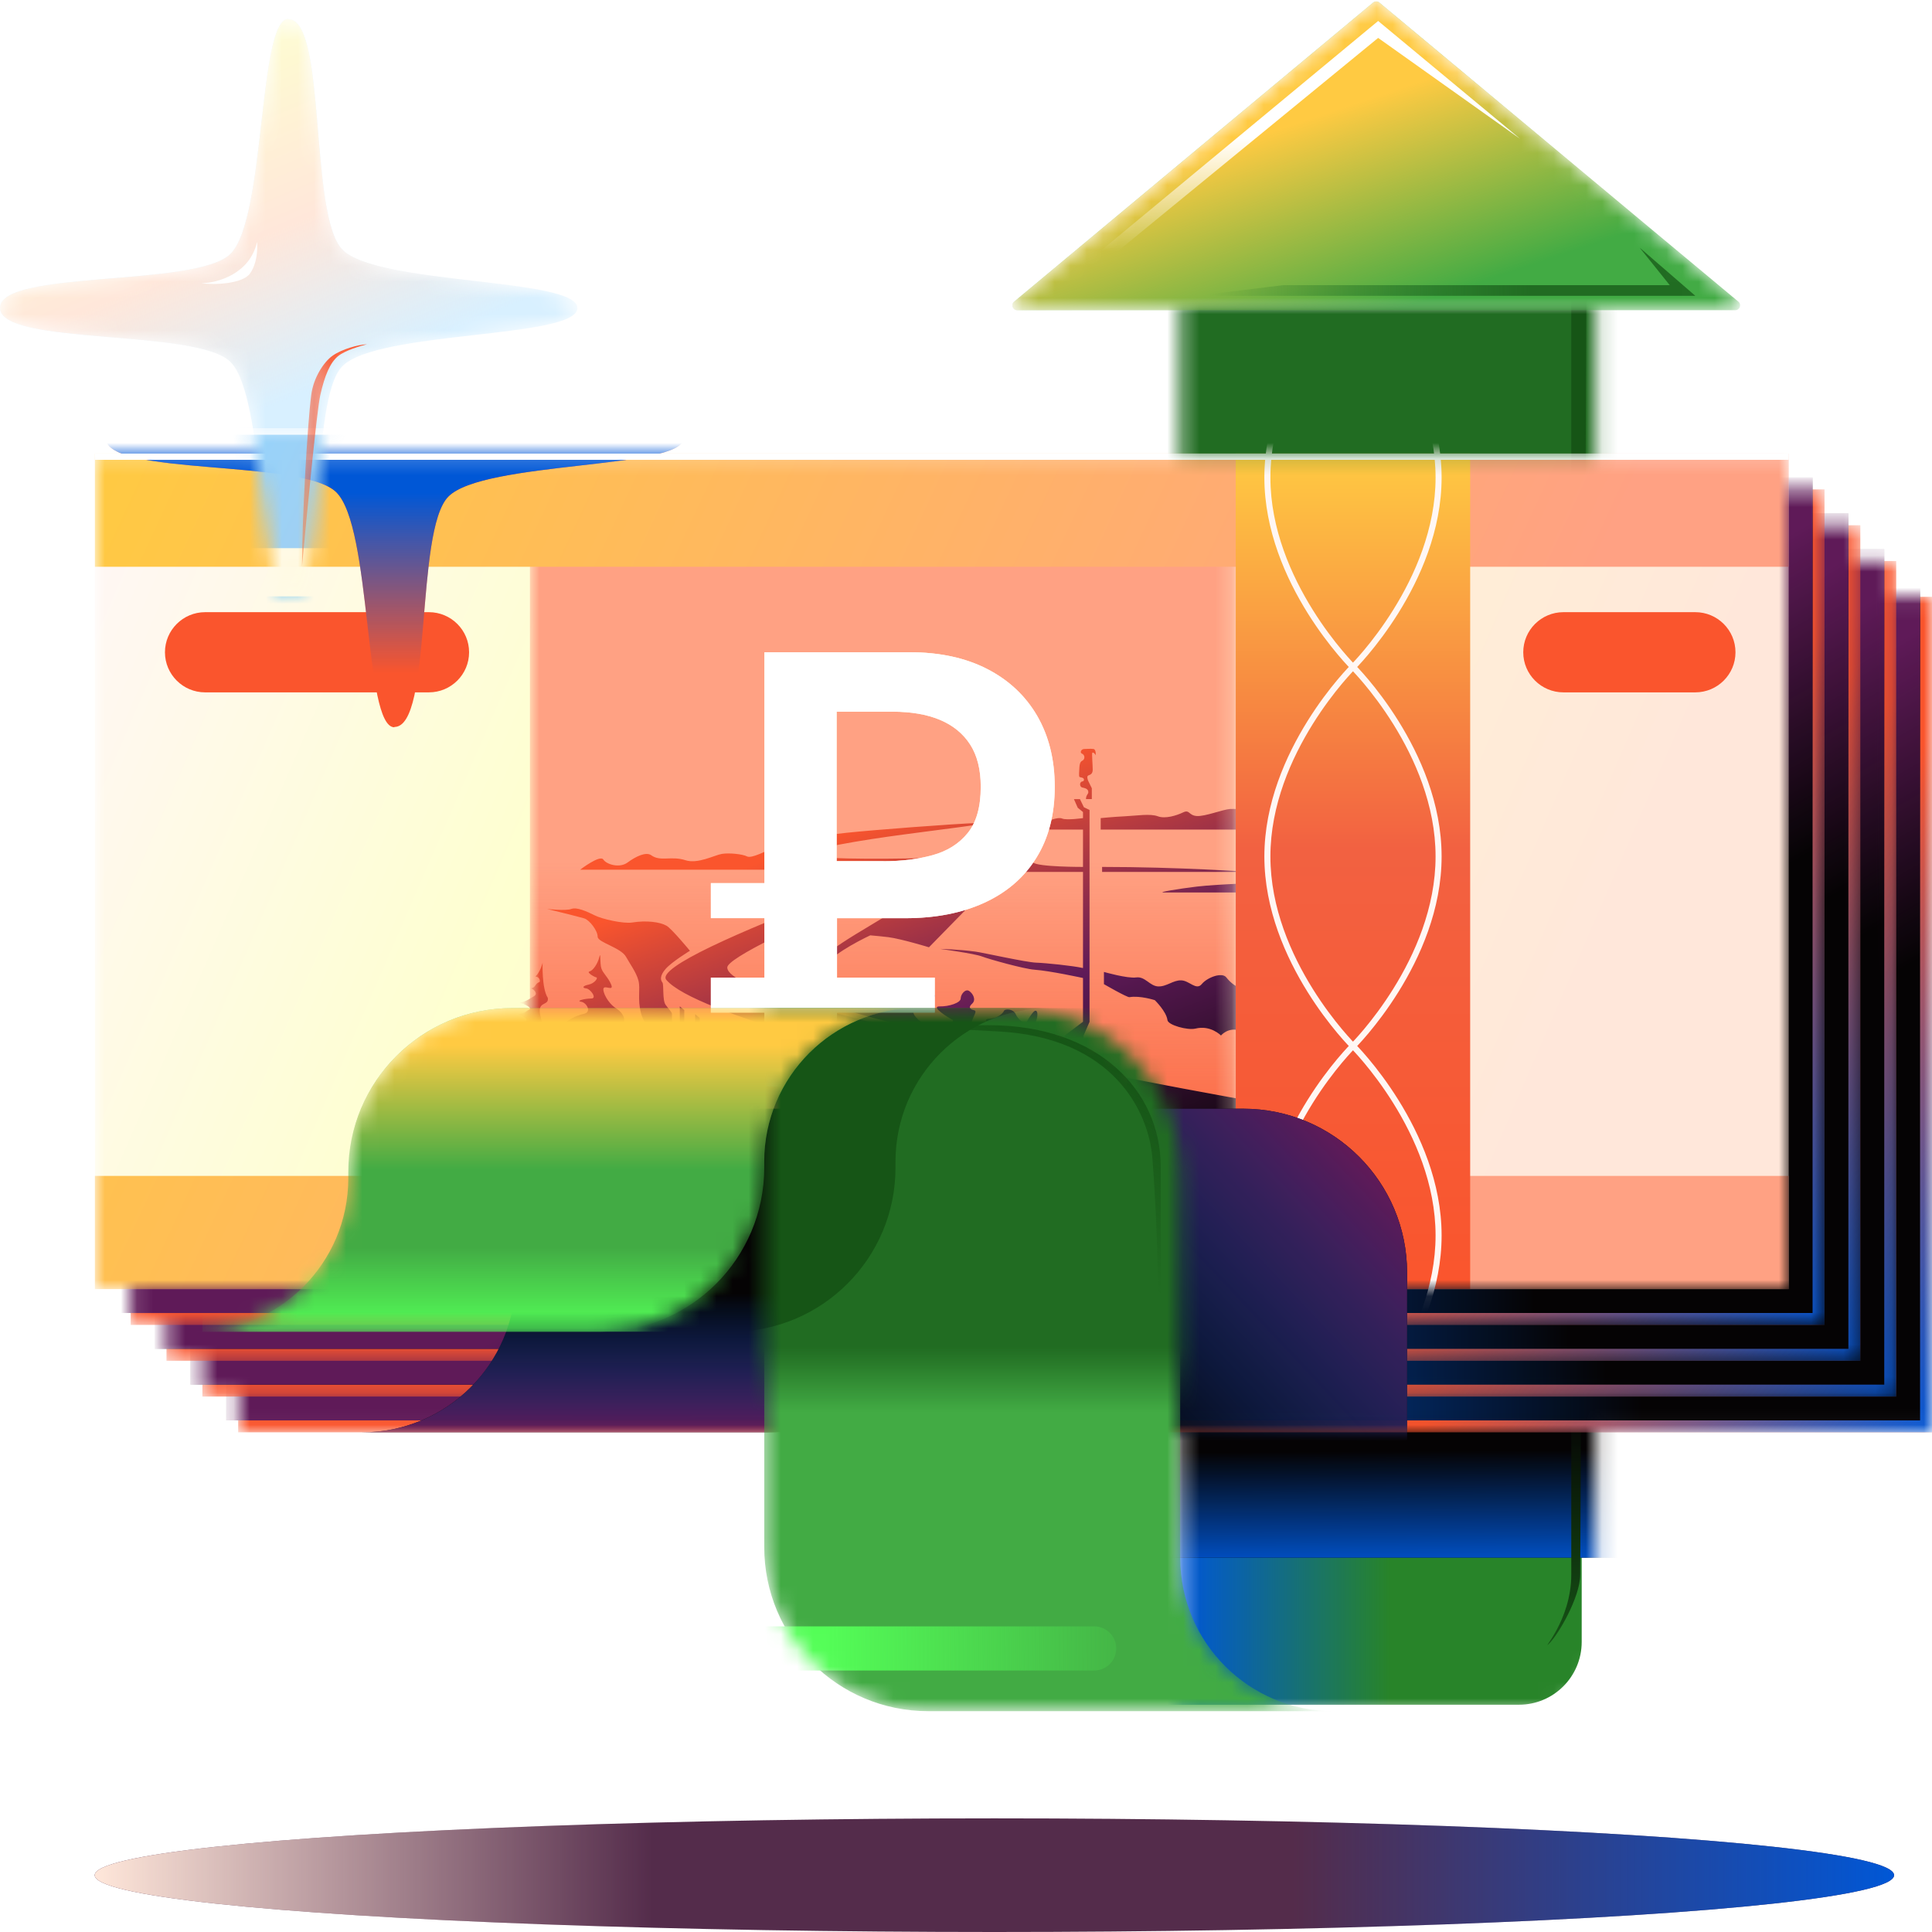 <svg width="120" height="120" viewBox="0 0 120 120" fill="none" xmlns="http://www.w3.org/2000/svg">
<mask id="mask0_2350_8730" style="mask-type:alpha" maskUnits="userSpaceOnUse" x="73" y="18" width="27" height="89">
<path d="M73.304 18.823H99.14V102.386C99.14 104.54 97.394 106.286 95.24 106.286H73.304V18.823Z" fill="white"/>
</mask>
<g mask="url(#mask0_2350_8730)">
<g filter="url(#filter0_f_2350_8730)">
<path d="M68.827 87.023H98.242V101.984C98.242 104.138 96.496 105.884 94.342 105.884H68.827V87.023Z" fill="#288429"/>
<path d="M68.827 87.023H98.242V101.984C98.242 104.138 96.496 105.884 94.342 105.884H68.827V87.023Z" fill="url(#paint0_linear_2350_8730)"/>
</g>
<g filter="url(#filter1_f_2350_8730)">
<rect x="66.053" y="86.65" width="36.439" height="10.1" fill="#050304"/>
<rect x="66.053" y="86.65" width="36.439" height="10.1" fill="url(#paint1_linear_2350_8730)"/>
</g>
<g filter="url(#filter2_f_2350_8730)">
<rect x="71.765" y="16.471" width="30.588" height="14.118" fill="#216C22"/>
</g>
<g filter="url(#filter3_f_2350_8730)">
<path d="M96.209 102.093C96.763 101.569 98.149 99.216 98.149 97.803L98.537 18.138H97.595V97.803C97.595 100.68 95.655 102.616 96.209 102.093Z" fill="url(#paint2_linear_2350_8730)"/>
</g>
</g>
<mask id="mask1_2350_8730" style="mask-type:alpha" maskUnits="userSpaceOnUse" x="62" y="0" width="47" height="20">
<path d="M85.29 0.16C85.401 0.067 85.563 0.067 85.674 0.16L107.975 18.736C108.19 18.916 108.063 19.267 107.783 19.267H63.182C62.901 19.267 62.774 18.916 62.99 18.736L85.29 0.16Z" fill="white"/>
</mask>
<g mask="url(#mask1_2350_8730)">
<g filter="url(#filter4_ii_2350_8730)">
<path d="M85.29 0.16C85.401 0.067 85.563 0.067 85.674 0.16L107.975 18.736C108.19 18.916 108.063 19.267 107.783 19.267H63.182C62.901 19.267 62.774 18.916 62.99 18.736L85.29 0.16Z" fill="#42AB44"/>
<path d="M85.29 0.16C85.401 0.067 85.563 0.067 85.674 0.16L107.975 18.736C108.19 18.916 108.063 19.267 107.783 19.267H63.182C62.901 19.267 62.774 18.916 62.99 18.736L85.29 0.16Z" fill="url(#paint3_linear_2350_8730)"/>
</g>
<g filter="url(#filter5_f_2350_8730)">
<path d="M105.301 18.375H74.292L79.698 17.712H103.71L101.841 15.381L105.301 18.375Z" fill="url(#paint4_linear_2350_8730)"/>
</g>
<g filter="url(#filter6_f_2350_8730)">
<path d="M85.599 1.302L65.533 17.931H66.586L85.599 2.355L94.413 8.619L85.599 1.302Z" fill="url(#paint5_linear_2350_8730)"/>
</g>
</g>
<mask id="mask2_2350_8730" style="mask-type:alpha" maskUnits="userSpaceOnUse" x="14" y="37" width="106" height="52">
<path d="M120 37.067H14.793V88.964H120V37.067Z" fill="white"/>
</mask>
<g mask="url(#mask2_2350_8730)">
<path d="M120 37.067H14.793V88.964H120V37.067Z" fill="#FA552D"/>
<path d="M120 37.067H14.793V88.964H120V37.067Z" fill="url(#paint6_linear_2350_8730)"/>
<path d="M119.259 36.326H14.052V88.223H119.259V36.326Z" fill="#050304"/>
<path d="M119.259 36.326H14.052V88.223H119.259V36.326Z" fill="url(#paint7_linear_2350_8730)"/>
<path d="M119.259 36.326H14.052V88.223H119.259V36.326Z" fill="url(#paint8_linear_2350_8730)"/>
</g>
<mask id="mask3_2350_8730" style="mask-type:alpha" maskUnits="userSpaceOnUse" x="12" y="34" width="106" height="53">
<path d="M117.777 34.846H12.57V86.743H117.777V34.846Z" fill="white"/>
</mask>
<g mask="url(#mask3_2350_8730)">
<path d="M117.777 34.846H12.57V86.743H117.777V34.846Z" fill="#FA552D"/>
<path d="M117.777 34.846H12.57V86.743H117.777V34.846Z" fill="url(#paint9_linear_2350_8730)"/>
<path d="M117.035 34.105H11.828V86.002H117.035V34.105Z" fill="#050304"/>
<path d="M117.035 34.105H11.828V86.002H117.035V34.105Z" fill="url(#paint10_linear_2350_8730)"/>
<path d="M117.035 34.105H11.828V86.002H117.035V34.105Z" fill="url(#paint11_linear_2350_8730)"/>
</g>
<mask id="mask4_2350_8730" style="mask-type:alpha" maskUnits="userSpaceOnUse" x="10" y="32" width="106" height="53">
<path d="M115.548 32.623H10.341V84.52H115.548V32.623Z" fill="white"/>
</mask>
<g mask="url(#mask4_2350_8730)">
<path d="M115.548 32.623H10.341V84.52H115.548V32.623Z" fill="#FA552D"/>
<path d="M115.548 32.623H10.341V84.52H115.548V32.623Z" fill="url(#paint12_linear_2350_8730)"/>
<path d="M114.807 31.882H9.6V83.778H114.807V31.882Z" fill="#050304"/>
<path d="M114.807 31.882H9.6V83.778H114.807V31.882Z" fill="url(#paint13_linear_2350_8730)"/>
<path d="M114.807 31.882H9.6V83.778H114.807V31.882Z" fill="url(#paint14_linear_2350_8730)"/>
</g>
<mask id="mask5_2350_8730" style="mask-type:alpha" maskUnits="userSpaceOnUse" x="8" y="30" width="106" height="53">
<path d="M113.325 30.397H8.118V82.294H113.325V30.397Z" fill="white"/>
</mask>
<g mask="url(#mask5_2350_8730)">
<path d="M113.325 30.397H8.118V82.294H113.325V30.397Z" fill="#FA552D"/>
<path d="M113.325 30.397H8.118V82.294H113.325V30.397Z" fill="url(#paint15_linear_2350_8730)"/>
<path d="M112.583 29.656H7.376V81.553H112.583V29.656Z" fill="#050304"/>
<path d="M112.583 29.656H7.376V81.553H112.583V29.656Z" fill="url(#paint16_linear_2350_8730)"/>
<path d="M112.583 29.656H7.376V81.553H112.583V29.656Z" fill="url(#paint17_linear_2350_8730)"/>
</g>
<mask id="mask6_2350_8730" style="mask-type:alpha" maskUnits="userSpaceOnUse" x="5" y="28" width="107" height="53">
<path d="M111.101 28.173H5.894V80.07H111.101V28.173Z" fill="white"/>
</mask>
<g mask="url(#mask6_2350_8730)">
<path d="M111.101 28.173H5.894V80.07H111.101V28.173Z" fill="url(#paint18_linear_2350_8730)"/>
<mask id="mask7_2350_8730" style="mask-type:alpha" maskUnits="userSpaceOnUse" x="32" y="28" width="45" height="53">
<path d="M76.757 28.173H32.916V80.07H76.757V28.173Z" fill="white"/>
</mask>
<g mask="url(#mask7_2350_8730)">
<path d="M76.757 28.173H32.916V80.07H76.757V28.173Z" fill="#FFA183"/>
<path d="M76.757 28.173H32.916V80.07H76.757V28.173Z" fill="url(#paint19_linear_2350_8730)"/>
<path d="M78.772 71.146C78.772 71.146 75.361 70.479 70.615 69.461V68.892L70.001 67.631V66.948C74.987 67.918 78.772 68.574 78.772 68.574V71.146ZM54.884 73.035C54.884 73.035 52.726 71.932 52.462 71.775C52.198 71.618 52.013 72.038 51.568 72.301C51.123 72.564 49.839 72.387 49.059 71.932C48.791 71.775 49.197 71.146 48.464 71.146C47.377 71.146 46.956 71.739 46.428 71.637C46.247 71.602 45.562 71.123 45.27 70.989C44.983 70.859 44.27 71.39 43.848 71.146C41.241 69.63 44.9 68.644 41.69 67.965C41.847 69.12 41.328 69.014 41.328 69.014C41.328 69.014 40.828 68.177 40.111 68.35C39.74 68.436 39.539 69.418 39.276 69.1C39.012 68.782 38.854 68.417 39.276 68.315C39.697 68.213 39.906 68 39.646 67.816C39.382 67.631 39.855 67.447 40.095 67.447C40.331 67.447 39.043 66.948 39.646 66.92C40.252 66.893 40.989 67.156 40.382 66.712C39.776 66.264 39.276 65.479 39.41 65.479C39.539 65.479 39.173 64.953 38.673 64.587C38.173 64.218 39.382 64.481 39.567 64.379C39.752 64.273 38.141 64.01 38.551 63.723C38.961 63.437 38.752 62.938 38.252 62.62C37.751 62.302 37.409 61.595 37.487 61.387C37.566 61.178 38.145 61.595 37.96 61.151C37.775 60.703 37.46 60.468 37.354 60.153C37.247 59.839 37.326 59.026 37.224 59.447C37.121 59.867 36.83 60.287 36.617 60.338C36.404 60.389 36.905 60.68 37.038 60.707C37.169 60.735 36.928 61.08 36.566 61.155C36.184 61.233 36.145 61.363 36.408 61.391C36.672 61.418 37.109 62.019 36.724 62.019C36.33 62.019 35.747 62.168 36.093 62.219C36.436 62.27 36.79 62.875 36.239 62.981C35.688 63.087 34.675 63.649 35.278 63.704C35.885 63.755 36.66 63.794 36.239 64.03C35.818 64.265 35.246 64.175 35.105 64.462C34.963 64.749 35.207 64.996 35.644 65.302C35.955 65.518 35.758 65.966 35.337 66.044C34.916 66.123 34.4 66.386 34.908 66.559C35.349 66.712 35.881 67.223 35.644 67.423C35.384 67.643 34.522 67.981 34.171 67.949C33.108 67.843 33.75 67.635 33.935 67.242C34.27 66.528 33.829 65.722 33.817 65.589C33.726 64.58 34.829 64.996 34.463 64.725C34.01 64.391 33.797 64.14 33.557 63.06C33.352 62.137 34.104 62.514 34.026 61.98C33.64 61.395 33.703 59.792 33.703 59.792C33.703 59.792 33.573 60.362 33.254 60.656C33.517 60.656 33.584 60.966 33.502 60.998C33.194 61.116 33.313 61.308 32.99 61.391C33.198 61.469 33.439 61.732 33.147 61.889C32.86 62.046 32.82 62.137 32.289 62.29C32.576 62.341 33.096 62.624 32.883 62.702C32.675 62.781 32.686 62.922 32.186 63.001C32.348 63.001 32.935 63.386 32.62 63.413C32.304 63.441 32.277 63.731 31.895 63.755C31.891 63.88 32.001 64.018 32.289 64.018C32.576 64.018 32.73 64.532 32.553 64.584C32.029 64.741 32.332 64.957 31.753 64.988C31.985 65.067 32.698 65.145 32.749 65.275C32.801 65.404 32.375 65.534 31.934 65.624C30.989 65.813 31.966 65.891 31.706 66.084C32.312 66.088 32.47 66.312 32.434 66.429C32.415 66.504 32.163 66.622 31.796 66.802C31.375 67.011 31.395 67.152 31.71 67.164C32.092 67.176 32.505 67.458 32.367 67.533C32.249 67.592 31.564 67.894 31.477 68.004C31.371 68.134 31.93 68.374 31.981 68.476C32.033 68.578 31.647 68.79 31.619 69.08C31.591 69.367 32.277 69.422 32.486 69.422C32.694 69.422 32.486 69.685 32.143 70.129C31.8 70.577 31.643 71.178 32.249 71.154C32.856 71.127 30.906 73.043 31.934 73.043C32.962 73.043 54.884 73.035 54.884 73.035ZM58.086 53.28C58.086 53.28 52.588 53.449 50.764 53.206C48.941 52.962 52.533 52.342 55.109 51.973C57.531 51.627 62.557 51.042 60.867 51.109C59.122 51.175 54.345 51.541 52.584 51.725C50.481 51.949 48.921 52.263 48.031 52.656C47.594 52.848 46.676 53.339 46.401 53.194C46.125 53.049 45.29 52.962 44.837 53.037C44.384 53.111 43.34 53.681 42.576 53.43C41.694 53.143 41.024 53.536 40.453 53.123C40.122 52.884 39.473 53.206 38.98 53.571C38.488 53.936 37.681 53.701 37.472 53.386C37.263 53.072 36.034 54.019 36.034 54.019H56.046L58.086 53.28ZM78.772 54.816C78.772 54.816 75.664 54.91 74.337 55.067C73.222 55.201 71.812 55.433 72.297 55.433C72.781 55.433 78.772 55.433 78.772 55.433V54.816ZM36.286 57.043C36.629 57.149 37.121 57.813 37.121 58.178C37.121 58.543 38.578 58.849 38.894 59.447C39.087 59.808 39.524 60.389 39.658 60.915C39.788 61.442 39.579 62.019 39.815 62.934C40.052 63.853 40.843 64.14 40.579 64.745C40.315 65.349 41.737 65.821 41.737 65.821C41.737 65.821 41.737 63.119 41.737 62.989C41.737 62.859 41.552 62.702 41.343 62.412C41.131 62.125 41.245 61.151 41.142 61.021C41.036 60.892 40.953 60.629 41.343 60.181C41.737 59.733 42.852 59.054 42.852 59.054C42.852 59.054 41.718 57.679 41.398 57.498C40.985 57.263 40.146 57.157 39.268 57.298C38.716 57.385 37.401 57.09 36.928 56.85C36.456 56.615 35.822 56.324 35.483 56.458C35.14 56.587 33.982 56.458 33.982 56.458C33.982 56.458 35.944 56.937 36.286 57.043ZM78.772 51.525V50.39C78.772 50.39 76.826 50.213 76.385 50.248C75.944 50.284 74.841 50.72 74.333 50.684C73.825 50.649 73.896 50.264 73.49 50.457C73.088 50.649 72.383 50.877 71.911 50.7C71.438 50.523 70.611 50.665 69.874 50.7C69.138 50.736 68.366 50.814 68.366 50.814V51.525H78.772ZM77.035 64.022C77.771 64.285 78.772 65.982 78.772 65.982V61.336C78.772 61.336 77.192 61.387 76.984 61.336C76.775 61.285 76.432 61.049 76.168 60.707C75.904 60.365 74.983 60.707 74.644 61.123C74.301 61.54 73.88 60.915 73.38 60.892C72.88 60.864 72.458 61.292 71.934 61.269C71.406 61.241 71.127 60.633 70.568 60.711C70.02 60.786 68.567 60.369 68.567 60.369V61.127C68.567 61.127 70.004 61.96 70.154 61.936C70.804 61.822 71.726 62.121 71.726 62.121C71.726 62.121 72.446 62.82 72.513 63.362C72.553 63.672 73.766 64.006 74.25 63.888C75.195 63.653 75.837 64.317 75.837 64.317C75.837 64.317 76.298 63.759 77.035 64.022ZM67.815 49.636V48.96L67.586 48.493C67.586 48.493 67.476 48.226 67.586 48.171C67.696 48.12 67.87 48.092 67.87 47.809C67.87 47.527 67.811 46.84 67.842 46.765C67.874 46.69 68.031 46.824 68.047 46.902C68.063 46.981 68.094 46.549 67.921 46.521C67.751 46.494 67.448 46.521 67.342 46.521C67.145 46.521 67.066 46.753 67.192 46.804C67.397 46.883 67.409 47.165 67.212 47.256C67.094 47.311 67.054 47.468 67.043 47.664C67.027 47.888 67.007 48.21 67.043 48.249C67.078 48.289 67.196 48.281 67.271 48.328C67.346 48.375 67.354 48.517 67.228 48.536C67.027 48.568 67.058 48.874 67.208 48.909C67.393 48.956 67.598 48.988 67.598 49.204C67.598 49.329 67.452 49.38 67.452 49.632H67.815V49.636ZM42.222 62.506V67.191C42.399 67.191 42.501 67.07 42.501 67.07V62.734L42.222 62.506ZM43.179 62.997V67.659C43.356 67.659 43.458 67.537 43.458 67.537V63.225L43.179 62.997ZM44.506 63.543V68.15C44.739 68.15 44.88 68.028 44.88 68.028V63.77L44.506 63.543ZM46.798 64.305V68.912C47.031 68.912 47.172 68.79 47.172 68.79V64.47L46.798 64.305ZM62.182 69.171C61.517 69.171 61.269 68.802 61.076 68.821C60.883 68.837 59.165 69.014 58.902 68.837C58.638 68.66 57.499 68.35 57.499 68.35V70.341C57.499 70.341 58.587 70.585 58.902 70.726C59.217 70.867 60.426 71.04 60.918 71.06C61.41 71.076 63.986 71.146 63.986 71.146V69.116C63.986 69.12 62.848 69.171 62.182 69.171ZM56.306 69.925V68.055C56.306 68.055 55.463 67.847 55.097 67.914C54.727 67.985 53.151 68.342 53.151 68.342C53.151 68.342 53.569 69.23 54.045 69.206C55.12 69.155 56.306 69.925 56.306 69.925ZM65.802 65.844C65.802 65.844 65.093 65.455 65.065 65.141C65.038 64.827 64.829 64.749 64.435 64.721C64.041 64.694 63.671 64.093 64.03 63.88C64.388 63.668 64.542 62.883 64.356 62.785C64.171 62.687 63.778 63.515 63.699 63.543C63.62 63.57 63.25 63.358 63.092 63.001C62.935 62.643 62.407 62.651 62.356 62.789C62.304 62.926 61.986 63.256 61.434 63.283C60.883 63.311 61.619 63.676 61.986 63.99C62.356 64.305 61.749 64.517 61.206 64.317C60.662 64.116 60.331 63.939 60.355 63.547C60.383 63.154 60.749 62.812 60.505 62.749C60.256 62.691 60.119 62.573 60.383 62.337C60.646 62.101 60.434 61.709 60.197 61.552C59.961 61.395 59.67 61.76 59.67 62.019C59.67 62.278 58.961 62.522 58.358 62.51C57.755 62.502 58.933 63.229 59.142 63.331C59.351 63.433 58.933 63.719 58.358 63.802C57.783 63.884 57.405 63.751 56.881 63.17C56.353 62.592 57.275 62.121 57.882 61.984C58.488 61.846 57.488 61.387 56.987 61.336C56.487 61.285 56.594 61.834 56.7 62.176C56.806 62.518 56.33 63.017 55.254 62.675C54.175 62.333 55.885 62.019 55.487 62.015C55.089 62.011 54.939 61.756 55.388 61.336C55.837 60.915 54.624 61.442 54.624 61.756C54.624 62.07 54.124 62.019 53.967 62.215C53.809 62.412 53.297 62.384 52.998 62.384C52.556 62.384 51.808 62.435 52.175 62.608C54.884 63.606 65.802 65.844 65.802 65.844ZM74.388 73.035V71.567L70.792 71.951V73.035H74.388ZM78.693 73.035V72.301C76.987 71.999 75.51 71.567 75.51 71.567V73.035H78.693ZM67.322 50.139L67.078 49.636H66.704L66.94 50.17L67.267 50.437V50.814C67.267 50.814 66.251 50.959 65.975 50.842C65.7 50.724 65.16 50.979 64.66 51.136C64.16 51.293 63.651 51.458 63.305 51.313C62.927 51.152 62.635 51.211 62.367 51.301C62.135 51.38 61.292 51.525 61.292 51.525H67.267V53.846C67.267 53.846 64.416 53.854 64.16 53.563C63.931 53.308 64.4 52.22 64.171 52.416C63.778 52.758 62.655 54.156 63.124 54.156C63.388 54.156 67.267 54.156 67.267 54.156V60.126C66.637 59.984 64.951 59.812 64.356 59.792C63.762 59.776 61.04 59.168 60.603 59.109C59.48 58.956 58.405 58.94 58.405 58.94C58.405 58.94 60.532 59.23 60.989 59.407C61.446 59.584 63.64 60.189 64.234 60.228C65.227 60.299 67.267 60.746 67.267 60.746V63.464L66.129 64.32V66.166C56.601 64.234 45.172 61.599 45.172 60.091C45.172 58.936 63.147 51.627 63.147 51.627H62.777C62.777 51.627 40.118 59.356 41.387 60.86C43.136 62.934 55.495 66.072 65.53 68.338L65.424 68.523V73.035H66.775V68.892L67.302 67.631V64.324L67.673 63.468V50.307L67.322 50.139ZM68.453 53.846V54.156H77.681C77.681 54.156 73.155 53.846 68.453 53.846ZM53.147 58.029C50.725 59.517 50.359 60.075 50.694 60.581C51.028 61.088 52.076 61.508 52.076 61.508C52.076 61.508 50.867 60.817 51.084 60.244C51.387 59.439 53.246 58.48 54.053 58.095C54.416 58.127 54.829 58.166 55.176 58.209C55.991 58.315 57.7 58.838 57.7 58.838C57.7 58.838 63.313 53.119 63.392 52.962C63.47 52.805 63.577 51.729 63.577 51.729L53.147 58.029Z" fill="url(#paint20_linear_2350_8730)"/>
</g>
<path fill-rule="evenodd" clip-rule="evenodd" d="M5.894 28.173H111.101V35.203H5.894V28.173ZM5.894 73.038H111.101V80.068H5.894V73.038Z" fill="url(#paint21_linear_2350_8730)"/>
<path d="M91.315 28.171H76.754V80.067H91.315V28.171Z" fill="url(#paint22_linear_2350_8730)"/>
<path fill-rule="evenodd" clip-rule="evenodd" d="M84.168 17.752L84.036 17.885L83.905 17.752L84.036 17.622L84.168 17.752ZM84.297 41.426C84.327 41.395 84.362 41.357 84.402 41.314C84.549 41.156 84.759 40.922 85.011 40.621C85.513 40.02 86.184 39.151 86.854 38.078C88.192 35.933 89.541 32.955 89.541 29.656C89.541 26.357 88.192 23.379 86.854 21.234C86.184 20.16 85.513 19.291 85.011 18.69C84.759 18.39 84.549 18.156 84.402 17.997C84.329 17.918 84.27 17.857 84.231 17.816C84.211 17.795 84.195 17.78 84.185 17.769L84.173 17.757L84.169 17.754L84.169 17.753L84.168 17.753C84.168 17.753 84.168 17.752 84.036 17.885C83.905 17.752 83.905 17.753 83.904 17.753L83.904 17.753L83.903 17.754L83.9 17.757L83.888 17.769C83.878 17.78 83.862 17.795 83.842 17.816C83.802 17.857 83.744 17.918 83.671 17.997C83.523 18.156 83.314 18.39 83.062 18.69C82.559 19.291 81.889 20.16 81.219 21.234C79.881 23.379 78.532 26.357 78.532 29.656C78.532 32.955 79.881 35.933 81.219 38.078C81.889 39.151 82.559 40.02 83.062 40.621C83.314 40.922 83.523 41.156 83.671 41.314C83.71 41.357 83.745 41.395 83.776 41.426C83.745 41.458 83.71 41.495 83.671 41.538C83.523 41.697 83.314 41.931 83.062 42.231C82.559 42.832 81.889 43.701 81.219 44.775C79.881 46.92 78.532 49.898 78.532 53.197C78.532 56.496 79.881 59.474 81.219 61.618C81.889 62.692 82.559 63.561 83.062 64.162C83.314 64.463 83.523 64.696 83.671 64.855C83.71 64.898 83.745 64.935 83.776 64.967C83.745 64.999 83.71 65.036 83.671 65.079C83.523 65.238 83.314 65.472 83.062 65.772C82.559 66.373 81.889 67.242 81.219 68.316C79.881 70.461 78.532 73.439 78.532 76.738C78.532 80.037 79.881 83.014 81.219 85.159C81.889 86.233 82.559 87.102 83.062 87.703C83.314 88.004 83.523 88.237 83.671 88.396C83.744 88.476 83.802 88.537 83.842 88.578C83.862 88.598 83.878 88.614 83.888 88.624L83.9 88.637L83.903 88.64L83.904 88.641L83.904 88.641C83.905 88.641 83.905 88.641 84.036 88.508L83.905 88.641L84.036 88.772L84.168 88.641L84.036 88.508C84.168 88.641 84.168 88.641 84.168 88.641L84.169 88.641L84.169 88.64L84.173 88.637L84.185 88.624C84.195 88.614 84.211 88.598 84.231 88.578C84.27 88.537 84.329 88.476 84.402 88.396C84.549 88.237 84.759 88.004 85.011 87.703C85.513 87.102 86.184 86.233 86.854 85.159C88.192 83.014 89.541 80.037 89.541 76.738C89.541 73.439 88.192 70.461 86.854 68.316C86.184 67.242 85.513 66.373 85.011 65.772C84.759 65.472 84.549 65.238 84.402 65.079C84.362 65.036 84.327 64.999 84.297 64.967C84.327 64.935 84.362 64.898 84.402 64.855C84.549 64.696 84.759 64.463 85.011 64.162C85.513 63.561 86.184 62.692 86.854 61.618C88.192 59.474 89.541 56.496 89.541 53.197C89.541 49.898 88.192 46.92 86.854 44.775C86.184 43.701 85.513 42.832 85.011 42.231C84.759 41.931 84.549 41.697 84.402 41.538C84.362 41.495 84.327 41.458 84.297 41.426ZM84.036 41.157C84.063 41.129 84.094 41.096 84.128 41.06C84.271 40.905 84.477 40.676 84.724 40.381C85.218 39.791 85.877 38.936 86.536 37.879C87.856 35.764 89.166 32.856 89.166 29.656C89.166 26.455 87.856 23.548 86.536 21.432C85.877 20.376 85.218 19.521 84.724 18.931C84.477 18.635 84.271 18.407 84.128 18.252C84.094 18.215 84.063 18.183 84.036 18.154C84.01 18.183 83.979 18.215 83.945 18.252C83.802 18.407 83.596 18.635 83.349 18.931C82.855 19.521 82.196 20.376 81.537 21.432C80.217 23.548 78.907 26.455 78.907 29.656C78.907 32.856 80.217 35.764 81.537 37.879C82.196 38.936 82.855 39.791 83.349 40.381C83.596 40.676 83.802 40.905 83.945 41.06C83.979 41.096 84.01 41.129 84.036 41.157ZM84.036 41.695C84.01 41.724 83.979 41.756 83.945 41.793C83.802 41.947 83.596 42.176 83.349 42.471C82.855 43.062 82.196 43.917 81.537 44.973C80.217 47.089 78.907 49.996 78.907 53.197C78.907 56.397 80.217 59.305 81.537 61.42C82.196 62.477 82.855 63.331 83.349 63.922C83.596 64.217 83.802 64.446 83.945 64.601C83.979 64.637 84.01 64.67 84.036 64.698C84.063 64.67 84.094 64.637 84.128 64.601C84.271 64.446 84.477 64.217 84.724 63.922C85.218 63.331 85.877 62.477 86.536 61.42C87.856 59.305 89.166 56.397 89.166 53.197C89.166 49.996 87.856 47.089 86.536 44.973C85.877 43.917 85.218 43.062 84.724 42.471C84.477 42.176 84.271 41.947 84.128 41.793C84.094 41.756 84.063 41.724 84.036 41.695ZM84.036 65.236C84.01 65.264 83.979 65.297 83.945 65.334C83.802 65.488 83.596 65.717 83.349 66.012C82.855 66.603 82.196 67.458 81.537 68.514C80.217 70.629 78.907 73.537 78.907 76.738C78.907 79.938 80.217 82.846 81.537 84.961C82.196 86.017 82.855 86.872 83.349 87.463C83.596 87.758 83.802 87.987 83.945 88.142C83.979 88.178 84.01 88.211 84.036 88.239C84.063 88.211 84.094 88.178 84.128 88.142C84.271 87.987 84.477 87.758 84.724 87.463C85.218 86.872 85.877 86.017 86.536 84.961C87.856 82.846 89.166 79.938 89.166 76.738C89.166 73.537 87.856 70.629 86.536 68.514C85.877 67.458 85.218 66.603 84.724 66.012C84.477 65.717 84.271 65.488 84.128 65.334C84.094 65.297 84.063 65.264 84.036 65.236Z" fill="#FFF7F4"/>
<path d="M26.638 43.004H12.743C11.365 43.004 10.246 41.888 10.246 40.514C10.246 39.139 11.365 38.023 12.743 38.023H26.638C28.017 38.023 29.136 39.139 29.136 40.514C29.136 41.888 28.017 43.004 26.638 43.004Z" fill="#FA552D"/>
<path d="M105.297 43.004H97.109C95.731 43.004 94.612 41.888 94.612 40.514C94.612 39.139 95.731 38.023 97.109 38.023H105.297C106.676 38.023 107.794 39.139 107.794 40.514C107.794 41.888 106.676 43.004 105.297 43.004Z" fill="#FA552D"/>
<path d="M51.98 67.478H47.482V57.027H44.154V54.855H47.482V40.512H56.497C58.36 40.512 59.963 40.858 61.31 41.549C62.657 42.24 63.693 43.211 64.422 44.463C65.146 45.716 65.513 47.181 65.513 48.87C65.513 50.582 65.135 52.051 64.374 53.276C63.614 54.502 62.535 55.433 61.137 56.073C59.739 56.713 58.1 57.031 56.225 57.031H51.988V67.478H51.98ZM58.061 60.723V62.895H44.154V60.723H58.061ZM54.874 53.492C55.997 53.492 57.013 53.367 57.927 53.115C58.837 52.864 59.565 52.408 60.105 51.741C60.645 51.077 60.916 50.119 60.916 48.866C60.916 47.798 60.696 46.922 60.255 46.239C59.813 45.555 59.183 45.045 58.372 44.707C57.561 44.369 56.584 44.204 55.45 44.204H51.964V53.489H54.874V53.492Z" fill="#FFE7DA"/>
<path d="M51.98 67.478H47.482V57.027H44.154V54.855H47.482V40.512H56.497C58.36 40.512 59.963 40.858 61.31 41.549C62.657 42.24 63.693 43.211 64.422 44.463C65.146 45.716 65.513 47.181 65.513 48.87C65.513 50.582 65.135 52.051 64.374 53.276C63.614 54.502 62.535 55.433 61.137 56.073C59.739 56.713 58.1 57.031 56.225 57.031H51.988V67.478H51.98ZM58.061 60.723V62.895H44.154V60.723H58.061ZM54.874 53.492C55.997 53.492 57.013 53.367 57.927 53.115C58.837 52.864 59.565 52.408 60.105 51.741C60.645 51.077 60.916 50.119 60.916 48.866C60.916 47.798 60.696 46.922 60.255 46.239C59.813 45.555 59.183 45.045 58.372 44.707C57.561 44.369 56.584 44.204 55.45 44.204H51.964V53.489H54.874V53.492Z" fill="url(#paint23_linear_2350_8730)"/>
<path d="M51.98 67.478H47.482V57.027H44.154V54.855H47.482V40.512H56.497C58.36 40.512 59.963 40.858 61.31 41.549C62.657 42.24 63.693 43.211 64.422 44.463C65.146 45.716 65.513 47.181 65.513 48.87C65.513 50.582 65.135 52.051 64.374 53.276C63.614 54.502 62.535 55.433 61.137 56.073C59.739 56.713 58.1 57.031 56.225 57.031H51.988V67.478H51.98ZM58.061 60.723V62.895H44.154V60.723H58.061ZM54.874 53.492C55.997 53.492 57.013 53.367 57.927 53.115C58.837 52.864 59.565 52.408 60.105 51.741C60.645 51.077 60.916 50.119 60.916 48.866C60.916 47.798 60.696 46.922 60.255 46.239C59.813 45.555 59.183 45.045 58.372 44.707C57.561 44.369 56.584 44.204 55.45 44.204H51.964V53.489H54.874V53.492Z" fill="white"/>
<path d="M27.838 23.596C25.77 21.457 26.879 9.298 24.496 9.298V9.279C22.588 9.279 23.111 21.728 20.878 23.887C18.735 25.956 6.58 24.847 6.58 27.226C6.58 29.585 18.751 28.496 20.878 30.564C23.111 32.723 22.588 45.173 24.496 45.173V45.153C26.879 45.153 25.77 32.986 27.838 30.855C29.993 28.622 42.443 29.145 42.443 27.238C42.443 25.33 29.993 25.834 27.838 23.596Z" fill="#FA552D"/>
<path d="M27.838 23.596C25.77 21.457 26.879 9.298 24.496 9.298V9.279C22.588 9.279 23.111 21.728 20.878 23.887C18.735 25.956 6.58 24.847 6.58 27.226C6.58 29.585 18.751 28.496 20.878 30.564C23.111 32.723 22.588 45.173 24.496 45.173V45.153C26.879 45.153 25.77 32.986 27.838 30.855C29.993 28.622 42.443 29.145 42.443 27.238C42.443 25.33 29.993 25.834 27.838 23.596Z" fill="url(#paint24_linear_2350_8730)"/>
<path d="M111.101 28.173H5.894V28.56H111.101V28.173Z" fill="white"/>
</g>
<mask id="mask8_2350_8730" style="mask-type:alpha" maskUnits="userSpaceOnUse" x="5" y="28" width="115" height="61">
<path d="M5.894 28.173H111.101V30.397H113.325V32.621H115.549V34.844H117.772V37.068H119.996V88.965H14.789V86.741H12.565V84.517H10.341V82.294H8.118V80.07H5.894V28.173Z" fill="white"/>
</mask>
<g mask="url(#mask8_2350_8730)">
<path d="M47.675 88.965C53.3 88.965 57.86 84.405 57.86 78.78V78.397C57.86 73.132 62.128 68.864 67.393 68.864L42.208 68.864C36.583 68.864 32.023 73.424 32.023 79.049L32.023 79.432C32.023 79.442 32.023 79.452 32.023 79.462C32.007 84.714 27.745 88.965 22.49 88.965H47.675Z" fill="#050304"/>
<path d="M47.675 88.965C53.3 88.965 57.86 84.405 57.86 78.78V78.397C57.86 73.132 62.128 68.864 67.393 68.864L42.208 68.864C36.583 68.864 32.023 73.424 32.023 79.049L32.023 79.432C32.023 79.442 32.023 79.452 32.023 79.462C32.007 84.714 27.745 88.965 22.49 88.965H47.675Z" fill="url(#paint25_linear_2350_8730)"/>
<path d="M77.212 68.864H61.561L61.561 102.349C61.561 107.974 66.121 112.534 71.746 112.534H96.93C91.68 112.534 87.42 108.289 87.397 103.044L87.397 79.049C87.397 73.424 82.837 68.864 77.212 68.864Z" fill="#050304"/>
<path d="M77.212 68.864H61.561L61.561 102.349C61.561 107.974 66.121 112.534 71.746 112.534H96.93C91.68 112.534 87.42 108.289 87.397 103.044L87.397 79.049C87.397 73.424 82.837 68.864 77.212 68.864Z" fill="url(#paint26_linear_2350_8730)"/>
</g>
<mask id="mask9_2350_8730" style="mask-type:alpha" maskUnits="userSpaceOnUse" x="47" y="62" width="36" height="45">
<path d="M63.12 62.614H47.469L47.469 96.1C47.469 101.724 52.029 106.284 57.654 106.284H82.838C77.588 106.284 73.328 102.039 73.305 96.794L73.305 72.799C73.305 67.174 68.745 62.614 63.12 62.614Z" fill="white"/>
</mask>
<g mask="url(#mask9_2350_8730)">
<g filter="url(#filter7_ii_2350_8730)">
<path d="M63.12 62.614H47.469L47.469 96.1C47.469 101.724 52.029 106.284 57.654 106.284H82.838C77.588 106.284 73.328 102.039 73.305 96.794L73.305 72.799C73.305 67.174 68.745 62.614 63.12 62.614Z" fill="#42AB44"/>
<path d="M63.12 62.614H47.469L47.469 96.1C47.469 101.724 52.029 106.284 57.654 106.284H82.838C77.588 106.284 73.328 102.039 73.305 96.794L73.305 72.799C73.305 67.174 68.745 62.614 63.12 62.614Z" fill="url(#paint27_linear_2350_8730)"/>
</g>
<g filter="url(#filter8_f_2350_8730)">
<path d="M42.221 101.017H67.962C68.719 101.017 69.333 101.631 69.333 102.388C69.333 103.145 68.719 103.759 67.962 103.759H42.221V101.017Z" fill="url(#paint28_linear_2350_8730)"/>
</g>
<g filter="url(#filter9_f_2350_8730)">
<rect x="42.221" y="62.614" width="32.598" height="26.163" fill="url(#paint29_linear_2350_8730)"/>
</g>
<g filter="url(#filter10_f_2350_8730)">
<path d="M72.094 72.461C72.094 67.725 68.175 63.678 61.436 63.678C54.565 63.678 55.767 63.741 61.966 64.063L62.003 64.065C69.106 64.435 71.356 69.01 71.578 71.956C72.028 77.951 71.783 79.357 72.094 81.651V72.461Z" fill="url(#paint30_linear_2350_8730)"/>
</g>
<g filter="url(#filter11_f_2350_8730)">
<path d="M45.436 82.716C51.061 82.716 55.621 78.156 55.621 72.531V72.148C55.621 66.883 59.889 62.615 65.155 62.615L39.97 62.614C34.345 62.614 29.785 67.174 29.785 72.799L29.785 73.182C29.785 73.192 29.785 73.203 29.785 73.213C29.768 78.464 25.506 82.716 20.252 82.716H45.436Z" fill="#165516"/>
</g>
</g>
<mask id="mask10_2350_8730" style="mask-type:alpha" maskUnits="userSpaceOnUse" x="12" y="62" width="46" height="21">
<path d="M37.284 82.716C42.908 82.716 47.468 78.156 47.468 72.531V72.148C47.468 66.883 51.737 62.614 57.002 62.614L31.817 62.614C26.192 62.614 21.632 67.174 21.632 72.799L21.632 73.182C21.632 73.192 21.632 73.203 21.632 73.213C21.616 78.464 17.354 82.716 12.099 82.716H37.284Z" fill="white"/>
</mask>
<g mask="url(#mask10_2350_8730)">
<g filter="url(#filter12_ii_2350_8730)">
<path d="M37.284 82.716C42.908 82.716 47.468 78.156 47.468 72.531V72.148C47.468 66.883 51.737 62.614 57.002 62.614L31.817 62.614C26.192 62.614 21.632 67.174 21.632 72.799L21.632 73.182C21.632 73.192 21.632 73.203 21.632 73.213C21.616 78.464 17.354 82.716 12.099 82.716H37.284Z" fill="#42AB44"/>
<path d="M37.284 82.716C42.908 82.716 47.468 78.156 47.468 72.531V72.148C47.468 66.883 51.737 62.614 57.002 62.614L31.817 62.614C26.192 62.614 21.632 67.174 21.632 72.799L21.632 73.182C21.632 73.192 21.632 73.203 21.632 73.213C21.616 78.464 17.354 82.716 12.099 82.716H37.284Z" fill="url(#paint31_linear_2350_8730)"/>
</g>
<rect x="12.57" y="76.539" width="34.899" height="6.176" fill="url(#paint32_linear_2350_8730)"/>
</g>
<ellipse cx="55.882" cy="3.529" rx="55.882" ry="3.529" transform="matrix(1 0 0 -1 5.882 120)" fill="#542C4B"/>
<ellipse cx="55.882" cy="3.529" rx="55.882" ry="3.529" transform="matrix(1 0 0 -1 5.882 120)" fill="url(#paint33_linear_2350_8730)"/>
<mask id="mask11_2350_8730" style="mask-type:alpha" maskUnits="userSpaceOnUse" x="0" y="1" width="36" height="37">
<path d="M21.258 15.494C19.189 13.355 20.298 1.196 17.916 1.196V1.176C16.008 1.176 16.531 13.626 14.298 15.785C12.155 17.853 0 16.744 0 19.123C0 21.483 12.17 20.393 14.298 22.462C16.531 24.621 16.008 37.07 17.916 37.07V37.051C20.298 37.051 19.189 24.884 21.258 22.753C23.413 20.519 35.862 21.042 35.862 19.135C35.862 17.228 23.413 17.731 21.258 15.494Z" fill="white"/>
</mask>
<g mask="url(#mask11_2350_8730)">
<g filter="url(#filter13_ii_2350_8730)">
<path d="M21.258 15.494C19.189 13.355 20.298 1.196 17.916 1.196V1.176C16.008 1.176 16.531 13.626 14.298 15.785C12.155 17.853 0 16.744 0 19.123C0 21.483 12.17 20.393 14.298 22.462C16.531 24.621 16.008 37.07 17.916 37.07V37.051C20.298 37.051 19.189 24.884 21.258 22.753C23.413 20.519 35.862 21.042 35.862 19.135C35.862 17.228 23.413 17.731 21.258 15.494Z" fill="#D8F0FF"/>
<path d="M21.258 15.494C19.189 13.355 20.298 1.196 17.916 1.196V1.176C16.008 1.176 16.531 13.626 14.298 15.785C12.155 17.853 0 16.744 0 19.123C0 21.483 12.17 20.393 14.298 22.462C16.531 24.621 16.008 37.07 17.916 37.07V37.051C20.298 37.051 19.189 24.884 21.258 22.753C23.413 20.519 35.862 21.042 35.862 19.135C35.862 17.228 23.413 17.731 21.258 15.494Z" fill="url(#paint34_linear_2350_8730)"/>
</g>
<g filter="url(#filter14_f_2350_8730)">
<mask id="mask12_2350_8730" style="mask-type:alpha" maskUnits="userSpaceOnUse" x="2" y="26" width="113" height="56">
<path d="M114.317 26.591H2.684V81.657H114.317V26.591Z" fill="white"/>
</mask>
<g mask="url(#mask12_2350_8730)">
<path d="M114.317 26.591H2.684V81.657H114.317V26.591Z" fill="url(#paint35_linear_2350_8730)"/>
<mask id="mask13_2350_8730" style="mask-type:alpha" maskUnits="userSpaceOnUse" x="31" y="26" width="47" height="56">
<path d="M77.872 26.588H31.354V81.655H77.872V26.588Z" fill="white"/>
</mask>
<g mask="url(#mask13_2350_8730)">
<path d="M77.872 26.588H31.354V81.655H77.872V26.588Z" fill="#FFA183"/>
<path d="M77.872 26.588H31.354V81.655H77.872V26.588Z" fill="url(#paint36_linear_2350_8730)"/>
</g>
<path fill-rule="evenodd" clip-rule="evenodd" d="M2.684 26.589H114.317V34.048H2.684V26.589ZM2.684 74.192H114.317V81.651H2.684V74.192Z" fill="url(#paint37_linear_2350_8730)"/>
<path d="M24.695 42.326H9.951C8.488 42.326 7.301 41.143 7.301 39.684C7.301 38.226 8.488 37.042 9.951 37.042H24.695C26.158 37.042 27.345 38.226 27.345 39.684C27.345 41.143 26.158 42.326 24.695 42.326Z" fill="#2DB0FA"/>
<path d="M114.317 26.591H2.684V27.002H114.317V26.591Z" fill="white"/>
</g>
</g>
<g filter="url(#filter15_f_2350_8730)">
<path d="M19.895 24.537C19.678 25.488 19.048 32.035 18.759 35.189C18.759 32.22 19.088 26.432 19.33 24.537C19.468 23.45 20.117 22.48 20.644 22.103C21.24 21.677 22.249 21.41 22.794 21.383C22.378 21.485 21.442 21.771 21.02 22.103C20.494 22.519 20.165 23.347 19.895 24.537Z" fill="url(#paint38_linear_2350_8730)"/>
</g>
<g filter="url(#filter16_f_2350_8730)">
<path d="M15.967 15.028C15.523 16.995 13.542 17.577 12.51 17.591C13.336 17.713 15.069 17.622 15.523 16.995C16.089 16.212 15.967 15.028 15.967 15.028Z" fill="white"/>
</g>
</g>
<defs>
<filter id="filter0_f_2350_8730" x="68.527" y="86.723" width="30.015" height="19.46" filterUnits="userSpaceOnUse" color-interpolation-filters="sRGB">
<feFlood flood-opacity="0" result="BackgroundImageFix"/>
<feBlend mode="normal" in="SourceGraphic" in2="BackgroundImageFix" result="shape"/>
<feGaussianBlur stdDeviation="0.15" result="effect1_foregroundBlur_2350_8730"/>
</filter>
<filter id="filter1_f_2350_8730" x="65.153" y="85.75" width="38.239" height="11.899" filterUnits="userSpaceOnUse" color-interpolation-filters="sRGB">
<feFlood flood-opacity="0" result="BackgroundImageFix"/>
<feBlend mode="normal" in="SourceGraphic" in2="BackgroundImageFix" result="shape"/>
<feGaussianBlur stdDeviation="0.45" result="effect1_foregroundBlur_2350_8730"/>
</filter>
<filter id="filter2_f_2350_8730" x="70.265" y="14.971" width="33.588" height="17.118" filterUnits="userSpaceOnUse" color-interpolation-filters="sRGB">
<feFlood flood-opacity="0" result="BackgroundImageFix"/>
<feBlend mode="normal" in="SourceGraphic" in2="BackgroundImageFix" result="shape"/>
<feGaussianBlur stdDeviation="0.75" result="effect1_foregroundBlur_2350_8730"/>
</filter>
<filter id="filter3_f_2350_8730" x="95.809" y="17.838" width="3.028" height="84.64" filterUnits="userSpaceOnUse" color-interpolation-filters="sRGB">
<feFlood flood-opacity="0" result="BackgroundImageFix"/>
<feBlend mode="normal" in="SourceGraphic" in2="BackgroundImageFix" result="shape"/>
<feGaussianBlur stdDeviation="0.15" result="effect1_foregroundBlur_2350_8730"/>
</filter>
<filter id="filter4_ii_2350_8730" x="62.581" y="-0.21" width="45.802" height="19.776" filterUnits="userSpaceOnUse" color-interpolation-filters="sRGB">
<feFlood flood-opacity="0" result="BackgroundImageFix"/>
<feBlend mode="normal" in="SourceGraphic" in2="BackgroundImageFix" result="shape"/>
<feColorMatrix in="SourceAlpha" type="matrix" values="0 0 0 0 0 0 0 0 0 0 0 0 0 0 0 0 0 0 127 0" result="hardAlpha"/>
<feOffset dx="-0.3" dy="-0.3"/>
<feGaussianBlur stdDeviation="0.3"/>
<feComposite in2="hardAlpha" operator="arithmetic" k2="-1" k3="1"/>
<feColorMatrix type="matrix" values="0 0 0 0 0.168 0 0 0 0 0.537 0 0 0 0 0.175 0 0 0 1 0"/>
<feBlend mode="normal" in2="shape" result="effect1_innerShadow_2350_8730"/>
<feColorMatrix in="SourceAlpha" type="matrix" values="0 0 0 0 0 0 0 0 0 0 0 0 0 0 0 0 0 0 127 0" result="hardAlpha"/>
<feOffset dx="0.3" dy="0.3"/>
<feGaussianBlur stdDeviation="0.3"/>
<feComposite in2="hardAlpha" operator="arithmetic" k2="-1" k3="1"/>
<feColorMatrix type="matrix" values="0 0 0 0 0.328 0 0 0 0 0.996 0 0 0 0 0.341 0 0 0 1 0"/>
<feBlend mode="normal" in2="effect1_innerShadow_2350_8730" result="effect2_innerShadow_2350_8730"/>
</filter>
<filter id="filter5_f_2350_8730" x="73.992" y="15.081" width="31.61" height="3.593" filterUnits="userSpaceOnUse" color-interpolation-filters="sRGB">
<feFlood flood-opacity="0" result="BackgroundImageFix"/>
<feBlend mode="normal" in="SourceGraphic" in2="BackgroundImageFix" result="shape"/>
<feGaussianBlur stdDeviation="0.15" result="effect1_foregroundBlur_2350_8730"/>
</filter>
<filter id="filter6_f_2350_8730" x="65.233" y="1.002" width="29.48" height="17.229" filterUnits="userSpaceOnUse" color-interpolation-filters="sRGB">
<feFlood flood-opacity="0" result="BackgroundImageFix"/>
<feBlend mode="normal" in="SourceGraphic" in2="BackgroundImageFix" result="shape"/>
<feGaussianBlur stdDeviation="0.15" result="effect1_foregroundBlur_2350_8730"/>
</filter>
<filter id="filter7_ii_2350_8730" x="47.169" y="62.314" width="35.97" height="44.27" filterUnits="userSpaceOnUse" color-interpolation-filters="sRGB">
<feFlood flood-opacity="0" result="BackgroundImageFix"/>
<feBlend mode="normal" in="SourceGraphic" in2="BackgroundImageFix" result="shape"/>
<feColorMatrix in="SourceAlpha" type="matrix" values="0 0 0 0 0 0 0 0 0 0 0 0 0 0 0 0 0 0 127 0" result="hardAlpha"/>
<feOffset dx="-0.3" dy="-0.3"/>
<feGaussianBlur stdDeviation="0.3"/>
<feComposite in2="hardAlpha" operator="arithmetic" k2="-1" k3="1"/>
<feColorMatrix type="matrix" values="0 0 0 0 0.168 0 0 0 0 0.537 0 0 0 0 0.175 0 0 0 1 0"/>
<feBlend mode="normal" in2="shape" result="effect1_innerShadow_2350_8730"/>
<feColorMatrix in="SourceAlpha" type="matrix" values="0 0 0 0 0 0 0 0 0 0 0 0 0 0 0 0 0 0 127 0" result="hardAlpha"/>
<feOffset dx="0.3" dy="0.3"/>
<feGaussianBlur stdDeviation="0.3"/>
<feComposite in2="hardAlpha" operator="arithmetic" k2="-1" k3="1"/>
<feColorMatrix type="matrix" values="0 0 0 0 0.328 0 0 0 0 0.996 0 0 0 0 0.341 0 0 0 1 0"/>
<feBlend mode="normal" in2="effect1_innerShadow_2350_8730" result="effect2_innerShadow_2350_8730"/>
</filter>
<filter id="filter8_f_2350_8730" x="41.321" y="100.117" width="28.913" height="4.543" filterUnits="userSpaceOnUse" color-interpolation-filters="sRGB">
<feFlood flood-opacity="0" result="BackgroundImageFix"/>
<feBlend mode="normal" in="SourceGraphic" in2="BackgroundImageFix" result="shape"/>
<feGaussianBlur stdDeviation="0.45" result="effect1_foregroundBlur_2350_8730"/>
</filter>
<filter id="filter9_f_2350_8730" x="39.821" y="60.214" width="37.398" height="30.963" filterUnits="userSpaceOnUse" color-interpolation-filters="sRGB">
<feFlood flood-opacity="0" result="BackgroundImageFix"/>
<feBlend mode="normal" in="SourceGraphic" in2="BackgroundImageFix" result="shape"/>
<feGaussianBlur stdDeviation="1.2" result="effect1_foregroundBlur_2350_8730"/>
</filter>
<filter id="filter10_f_2350_8730" x="56.478" y="63.379" width="15.916" height="18.572" filterUnits="userSpaceOnUse" color-interpolation-filters="sRGB">
<feFlood flood-opacity="0" result="BackgroundImageFix"/>
<feBlend mode="normal" in="SourceGraphic" in2="BackgroundImageFix" result="shape"/>
<feGaussianBlur stdDeviation="0.15" result="effect1_foregroundBlur_2350_8730"/>
</filter>
<filter id="filter11_f_2350_8730" x="18.451" y="60.814" width="48.503" height="23.701" filterUnits="userSpaceOnUse" color-interpolation-filters="sRGB">
<feFlood flood-opacity="0" result="BackgroundImageFix"/>
<feBlend mode="normal" in="SourceGraphic" in2="BackgroundImageFix" result="shape"/>
<feGaussianBlur stdDeviation="0.9" result="effect1_foregroundBlur_2350_8730"/>
</filter>
<filter id="filter12_ii_2350_8730" x="11.799" y="62.314" width="45.503" height="20.701" filterUnits="userSpaceOnUse" color-interpolation-filters="sRGB">
<feFlood flood-opacity="0" result="BackgroundImageFix"/>
<feBlend mode="normal" in="SourceGraphic" in2="BackgroundImageFix" result="shape"/>
<feColorMatrix in="SourceAlpha" type="matrix" values="0 0 0 0 0 0 0 0 0 0 0 0 0 0 0 0 0 0 127 0" result="hardAlpha"/>
<feOffset dx="-0.3" dy="-0.3"/>
<feGaussianBlur stdDeviation="0.3"/>
<feComposite in2="hardAlpha" operator="arithmetic" k2="-1" k3="1"/>
<feColorMatrix type="matrix" values="0 0 0 0 0.168 0 0 0 0 0.537 0 0 0 0 0.175 0 0 0 1 0"/>
<feBlend mode="normal" in2="shape" result="effect1_innerShadow_2350_8730"/>
<feColorMatrix in="SourceAlpha" type="matrix" values="0 0 0 0 0 0 0 0 0 0 0 0 0 0 0 0 0 0 127 0" result="hardAlpha"/>
<feOffset dx="0.3" dy="0.3"/>
<feGaussianBlur stdDeviation="0.3"/>
<feComposite in2="hardAlpha" operator="arithmetic" k2="-1" k3="1"/>
<feColorMatrix type="matrix" values="0 0 0 0 0.328 0 0 0 0 0.996 0 0 0 0 0.341 0 0 0 1 0"/>
<feBlend mode="normal" in2="effect1_innerShadow_2350_8730" result="effect2_innerShadow_2350_8730"/>
</filter>
<filter id="filter13_ii_2350_8730" x="-0.3" y="0.876" width="36.462" height="36.494" filterUnits="userSpaceOnUse" color-interpolation-filters="sRGB">
<feFlood flood-opacity="0" result="BackgroundImageFix"/>
<feBlend mode="normal" in="SourceGraphic" in2="BackgroundImageFix" result="shape"/>
<feColorMatrix in="SourceAlpha" type="matrix" values="0 0 0 0 0 0 0 0 0 0 0 0 0 0 0 0 0 0 127 0" result="hardAlpha"/>
<feOffset dx="-0.3" dy="-0.3"/>
<feGaussianBlur stdDeviation="0.15"/>
<feComposite in2="hardAlpha" operator="arithmetic" k2="-1" k3="1"/>
<feColorMatrix type="matrix" values="0 0 0 0 0.581 0 0 0 0 0.831 0 0 0 0 0.988 0 0 0 1 0"/>
<feBlend mode="normal" in2="shape" result="effect1_innerShadow_2350_8730"/>
<feColorMatrix in="SourceAlpha" type="matrix" values="0 0 0 0 0 0 0 0 0 0 0 0 0 0 0 0 0 0 127 0" result="hardAlpha"/>
<feOffset dx="0.3" dy="0.3"/>
<feGaussianBlur stdDeviation="0.15"/>
<feComposite in2="hardAlpha" operator="arithmetic" k2="-1" k3="1"/>
<feColorMatrix type="matrix" values="0 0 0 0 0.994 0 0 0 0 1 0 0 0 0 0.958 0 0 0 1 0"/>
<feBlend mode="normal" in2="effect1_innerShadow_2350_8730" result="effect2_innerShadow_2350_8730"/>
</filter>
<filter id="filter14_f_2350_8730" x="2.384" y="26.291" width="112.233" height="55.666" filterUnits="userSpaceOnUse" color-interpolation-filters="sRGB">
<feFlood flood-opacity="0" result="BackgroundImageFix"/>
<feBlend mode="normal" in="SourceGraphic" in2="BackgroundImageFix" result="shape"/>
<feGaussianBlur stdDeviation="0.15" result="effect1_foregroundBlur_2350_8730"/>
</filter>
<filter id="filter15_f_2350_8730" x="18.609" y="21.233" width="4.335" height="14.106" filterUnits="userSpaceOnUse" color-interpolation-filters="sRGB">
<feFlood flood-opacity="0" result="BackgroundImageFix"/>
<feBlend mode="normal" in="SourceGraphic" in2="BackgroundImageFix" result="shape"/>
<feGaussianBlur stdDeviation="0.075" result="effect1_foregroundBlur_2350_8730"/>
</filter>
<filter id="filter16_f_2350_8730" x="12.36" y="14.878" width="3.768" height="2.91" filterUnits="userSpaceOnUse" color-interpolation-filters="sRGB">
<feFlood flood-opacity="0" result="BackgroundImageFix"/>
<feBlend mode="normal" in="SourceGraphic" in2="BackgroundImageFix" result="shape"/>
<feGaussianBlur stdDeviation="0.075" result="effect1_foregroundBlur_2350_8730"/>
</filter>
<linearGradient id="paint0_linear_2350_8730" x1="73.451" y1="99.223" x2="86.321" y2="99.223" gradientUnits="userSpaceOnUse">
<stop stop-color="#0057D6"/>
<stop offset="1" stop-color="#0057D6" stop-opacity="0"/>
</linearGradient>
<linearGradient id="paint1_linear_2350_8730" x1="97.658" y1="97.535" x2="97.611" y2="90.065" gradientUnits="userSpaceOnUse">
<stop stop-color="#0057D6"/>
<stop offset="1" stop-color="#0057D6" stop-opacity="0"/>
</linearGradient>
<linearGradient id="paint2_linear_2350_8730" x1="97.323" y1="18.138" x2="97.323" y2="102.178" gradientUnits="userSpaceOnUse">
<stop stop-color="#165516"/>
<stop offset="0.756" stop-color="#165516"/>
<stop offset="0.829" stop-color="#050304"/>
<stop offset="1" stop-color="#165516"/>
</linearGradient>
<linearGradient id="paint3_linear_2350_8730" x1="80.675" y1="2.52" x2="87.374" y2="22.389" gradientUnits="userSpaceOnUse">
<stop offset="0.229" stop-color="#FFCA42"/>
<stop offset="0.851" stop-color="#FFCA42" stop-opacity="0"/>
</linearGradient>
<linearGradient id="paint4_linear_2350_8730" x1="94.968" y1="18.375" x2="75.123" y2="18.375" gradientUnits="userSpaceOnUse">
<stop stop-color="#216C22"/>
<stop offset="1" stop-color="#216C22" stop-opacity="0"/>
</linearGradient>
<linearGradient id="paint5_linear_2350_8730" x1="79.973" y1="4.129" x2="79.973" y2="15.603" gradientUnits="userSpaceOnUse">
<stop offset="0.386" stop-color="white"/>
<stop offset="1" stop-color="white" stop-opacity="0"/>
</linearGradient>
<linearGradient id="paint6_linear_2350_8730" x1="98.962" y1="74.038" x2="120" y2="89.508" gradientUnits="userSpaceOnUse">
<stop stop-color="#0057D6" stop-opacity="0"/>
<stop offset="1" stop-color="#0057D6"/>
</linearGradient>
<linearGradient id="paint7_linear_2350_8730" x1="102.012" y1="88.223" x2="30.492" y2="88.223" gradientUnits="userSpaceOnUse">
<stop stop-color="#0057D6" stop-opacity="0"/>
<stop offset="0.503" stop-color="#0057D6"/>
<stop offset="1" stop-color="#0057D6" stop-opacity="0"/>
</linearGradient>
<linearGradient id="paint8_linear_2350_8730" x1="71.058" y1="66.894" x2="79.941" y2="82.265" gradientUnits="userSpaceOnUse">
<stop stop-color="#5F1A58"/>
<stop offset="1" stop-color="#5F1A58" stop-opacity="0"/>
</linearGradient>
<linearGradient id="paint9_linear_2350_8730" x1="96.739" y1="71.817" x2="117.777" y2="87.288" gradientUnits="userSpaceOnUse">
<stop stop-color="#0057D6" stop-opacity="0"/>
<stop offset="1" stop-color="#0057D6"/>
</linearGradient>
<linearGradient id="paint10_linear_2350_8730" x1="99.789" y1="86.002" x2="28.269" y2="86.002" gradientUnits="userSpaceOnUse">
<stop stop-color="#0057D6" stop-opacity="0"/>
<stop offset="0.503" stop-color="#0057D6"/>
<stop offset="1" stop-color="#0057D6" stop-opacity="0"/>
</linearGradient>
<linearGradient id="paint11_linear_2350_8730" x1="68.834" y1="64.673" x2="77.717" y2="80.044" gradientUnits="userSpaceOnUse">
<stop stop-color="#5F1A58"/>
<stop offset="1" stop-color="#5F1A58" stop-opacity="0"/>
</linearGradient>
<linearGradient id="paint12_linear_2350_8730" x1="94.51" y1="69.594" x2="115.548" y2="85.064" gradientUnits="userSpaceOnUse">
<stop stop-color="#0057D6" stop-opacity="0"/>
<stop offset="1" stop-color="#0057D6"/>
</linearGradient>
<linearGradient id="paint13_linear_2350_8730" x1="97.56" y1="83.779" x2="26.04" y2="83.779" gradientUnits="userSpaceOnUse">
<stop stop-color="#0057D6" stop-opacity="0"/>
<stop offset="0.503" stop-color="#0057D6"/>
<stop offset="1" stop-color="#0057D6" stop-opacity="0"/>
</linearGradient>
<linearGradient id="paint14_linear_2350_8730" x1="66.606" y1="62.45" x2="75.489" y2="77.821" gradientUnits="userSpaceOnUse">
<stop stop-color="#5F1A58"/>
<stop offset="1" stop-color="#5F1A58" stop-opacity="0"/>
</linearGradient>
<linearGradient id="paint15_linear_2350_8730" x1="92.286" y1="67.368" x2="113.325" y2="82.838" gradientUnits="userSpaceOnUse">
<stop stop-color="#0057D6" stop-opacity="0"/>
<stop offset="1" stop-color="#0057D6"/>
</linearGradient>
<linearGradient id="paint16_linear_2350_8730" x1="95.337" y1="81.553" x2="23.817" y2="81.553" gradientUnits="userSpaceOnUse">
<stop stop-color="#0057D6" stop-opacity="0"/>
<stop offset="0.503" stop-color="#0057D6"/>
<stop offset="1" stop-color="#0057D6" stop-opacity="0"/>
</linearGradient>
<linearGradient id="paint17_linear_2350_8730" x1="64.382" y1="60.224" x2="73.265" y2="75.595" gradientUnits="userSpaceOnUse">
<stop stop-color="#5F1A58"/>
<stop offset="1" stop-color="#5F1A58" stop-opacity="0"/>
</linearGradient>
<linearGradient id="paint18_linear_2350_8730" x1="5.894" y1="34.57" x2="93.744" y2="72.703" gradientUnits="userSpaceOnUse">
<stop stop-color="#FFF7F4"/>
<stop offset="0.342" stop-color="#FEFFCF"/>
<stop offset="1" stop-color="#FFE7DA"/>
<stop offset="1" stop-color="#FFE7DA"/>
</linearGradient>
<linearGradient id="paint19_linear_2350_8730" x1="76.757" y1="77.09" x2="76.757" y2="34.38" gradientUnits="userSpaceOnUse">
<stop stop-color="#FA552D"/>
<stop offset="0.551" stop-color="#FA552D" stop-opacity="0"/>
</linearGradient>
<linearGradient id="paint20_linear_2350_8730" x1="65.69" y1="46.509" x2="75.769" y2="73.062" gradientUnits="userSpaceOnUse">
<stop stop-color="#FA552D"/>
<stop offset="0.479" stop-color="#5F1A58"/>
<stop offset="1" stop-color="#050304"/>
</linearGradient>
<linearGradient id="paint21_linear_2350_8730" x1="5.894" y1="28.173" x2="85.505" y2="65.265" gradientUnits="userSpaceOnUse">
<stop stop-color="#FFCA42"/>
<stop offset="1" stop-color="#FFA183"/>
</linearGradient>
<linearGradient id="paint22_linear_2350_8730" x1="84.035" y1="28.171" x2="84.035" y2="80.067" gradientUnits="userSpaceOnUse">
<stop stop-color="#FFCA42"/>
<stop offset="0.473" stop-color="#F26141"/>
<stop offset="1" stop-color="#FA552D"/>
</linearGradient>
<linearGradient id="paint23_linear_2350_8730" x1="46.629" y1="40.512" x2="58.88" y2="52.507" gradientUnits="userSpaceOnUse">
<stop stop-color="#FEFFCF"/>
<stop offset="1" stop-color="#FEFFCF" stop-opacity="0"/>
</linearGradient>
<linearGradient id="paint24_linear_2350_8730" x1="23.124" y1="28.433" x2="23.124" y2="41.818" gradientUnits="userSpaceOnUse">
<stop offset="0.163" stop-color="#0057D6"/>
<stop offset="1" stop-color="#0057D6" stop-opacity="0"/>
</linearGradient>
<linearGradient id="paint25_linear_2350_8730" x1="33.463" y1="88.965" x2="33.463" y2="80.338" gradientUnits="userSpaceOnUse">
<stop stop-color="#5F1A58"/>
<stop offset="1" stop-color="#0057D6" stop-opacity="0"/>
</linearGradient>
<linearGradient id="paint26_linear_2350_8730" x1="83.147" y1="70.844" x2="66.701" y2="86.309" gradientUnits="userSpaceOnUse">
<stop stop-color="#5F1A58"/>
<stop offset="1" stop-color="#0057D6" stop-opacity="0"/>
</linearGradient>
<linearGradient id="paint27_linear_2350_8730" x1="65.154" y1="67.751" x2="65.154" y2="86.246" gradientUnits="userSpaceOnUse">
<stop stop-color="#288429"/>
<stop offset="1" stop-color="#288429" stop-opacity="0"/>
</linearGradient>
<linearGradient id="paint28_linear_2350_8730" x1="51.188" y1="102.875" x2="72.122" y2="102.734" gradientUnits="userSpaceOnUse">
<stop stop-color="#54FE57"/>
<stop offset="1" stop-color="#54FE57" stop-opacity="0"/>
</linearGradient>
<linearGradient id="paint29_linear_2350_8730" x1="58.52" y1="81.498" x2="58.52" y2="87.723" gradientUnits="userSpaceOnUse">
<stop offset="0.35" stop-color="#216C22"/>
<stop offset="1" stop-color="#216C22" stop-opacity="0"/>
</linearGradient>
<linearGradient id="paint30_linear_2350_8730" x1="69.821" y1="66.308" x2="64.436" y2="76.397" gradientUnits="userSpaceOnUse">
<stop stop-color="#165516"/>
<stop offset="1" stop-color="#165516" stop-opacity="0"/>
</linearGradient>
<linearGradient id="paint31_linear_2350_8730" x1="34.55" y1="62.614" x2="34.55" y2="72.665" gradientUnits="userSpaceOnUse">
<stop offset="0.231" stop-color="#FFCA42"/>
<stop offset="1" stop-color="#FFCA42" stop-opacity="0"/>
</linearGradient>
<linearGradient id="paint32_linear_2350_8730" x1="24.463" y1="82.714" x2="24.463" y2="77.488" gradientUnits="userSpaceOnUse">
<stop stop-color="#54FE57"/>
<stop offset="1" stop-color="#54FE57" stop-opacity="0"/>
</linearGradient>
<linearGradient id="paint33_linear_2350_8730" x1="4.16356e-07" y1="3.529" x2="111.765" y2="3.529" gradientUnits="userSpaceOnUse">
<stop stop-color="#FFE7DA"/>
<stop offset="0.31" stop-color="#FFE7DA" stop-opacity="0"/>
<stop offset="0.666" stop-color="#0057D6" stop-opacity="0"/>
<stop offset="1" stop-color="#0057D6"/>
</linearGradient>
<linearGradient id="paint34_linear_2350_8730" x1="5.473" y1="4.91" x2="14.43" y2="26.264" gradientUnits="userSpaceOnUse">
<stop stop-color="#FEFFCF"/>
<stop offset="0.569" stop-color="#FFE7DA"/>
<stop offset="1" stop-color="#FFE7DA" stop-opacity="0"/>
</linearGradient>
<linearGradient id="paint35_linear_2350_8730" x1="2.684" y1="33.378" x2="95.9" y2="73.841" gradientUnits="userSpaceOnUse">
<stop stop-color="#FFF7F4"/>
<stop offset="0.342" stop-color="#FEFFCF"/>
<stop offset="1" stop-color="#FFE7DA"/>
<stop offset="1" stop-color="#FFE7DA"/>
</linearGradient>
<linearGradient id="paint36_linear_2350_8730" x1="77.872" y1="78.493" x2="77.872" y2="33.175" gradientUnits="userSpaceOnUse">
<stop stop-color="#FA552D"/>
<stop offset="0.551" stop-color="#FA552D" stop-opacity="0"/>
</linearGradient>
<linearGradient id="paint37_linear_2350_8730" x1="11.169" y1="29.701" x2="87.163" y2="65.928" gradientUnits="userSpaceOnUse">
<stop stop-color="#94D5FF"/>
<stop offset="1" stop-color="#FFA183"/>
</linearGradient>
<linearGradient id="paint38_linear_2350_8730" x1="20.777" y1="25.51" x2="17.461" y2="25.456" gradientUnits="userSpaceOnUse">
<stop stop-color="#FA552D"/>
<stop offset="1" stop-color="#FA552D" stop-opacity="0"/>
</linearGradient>
</defs>
</svg>
